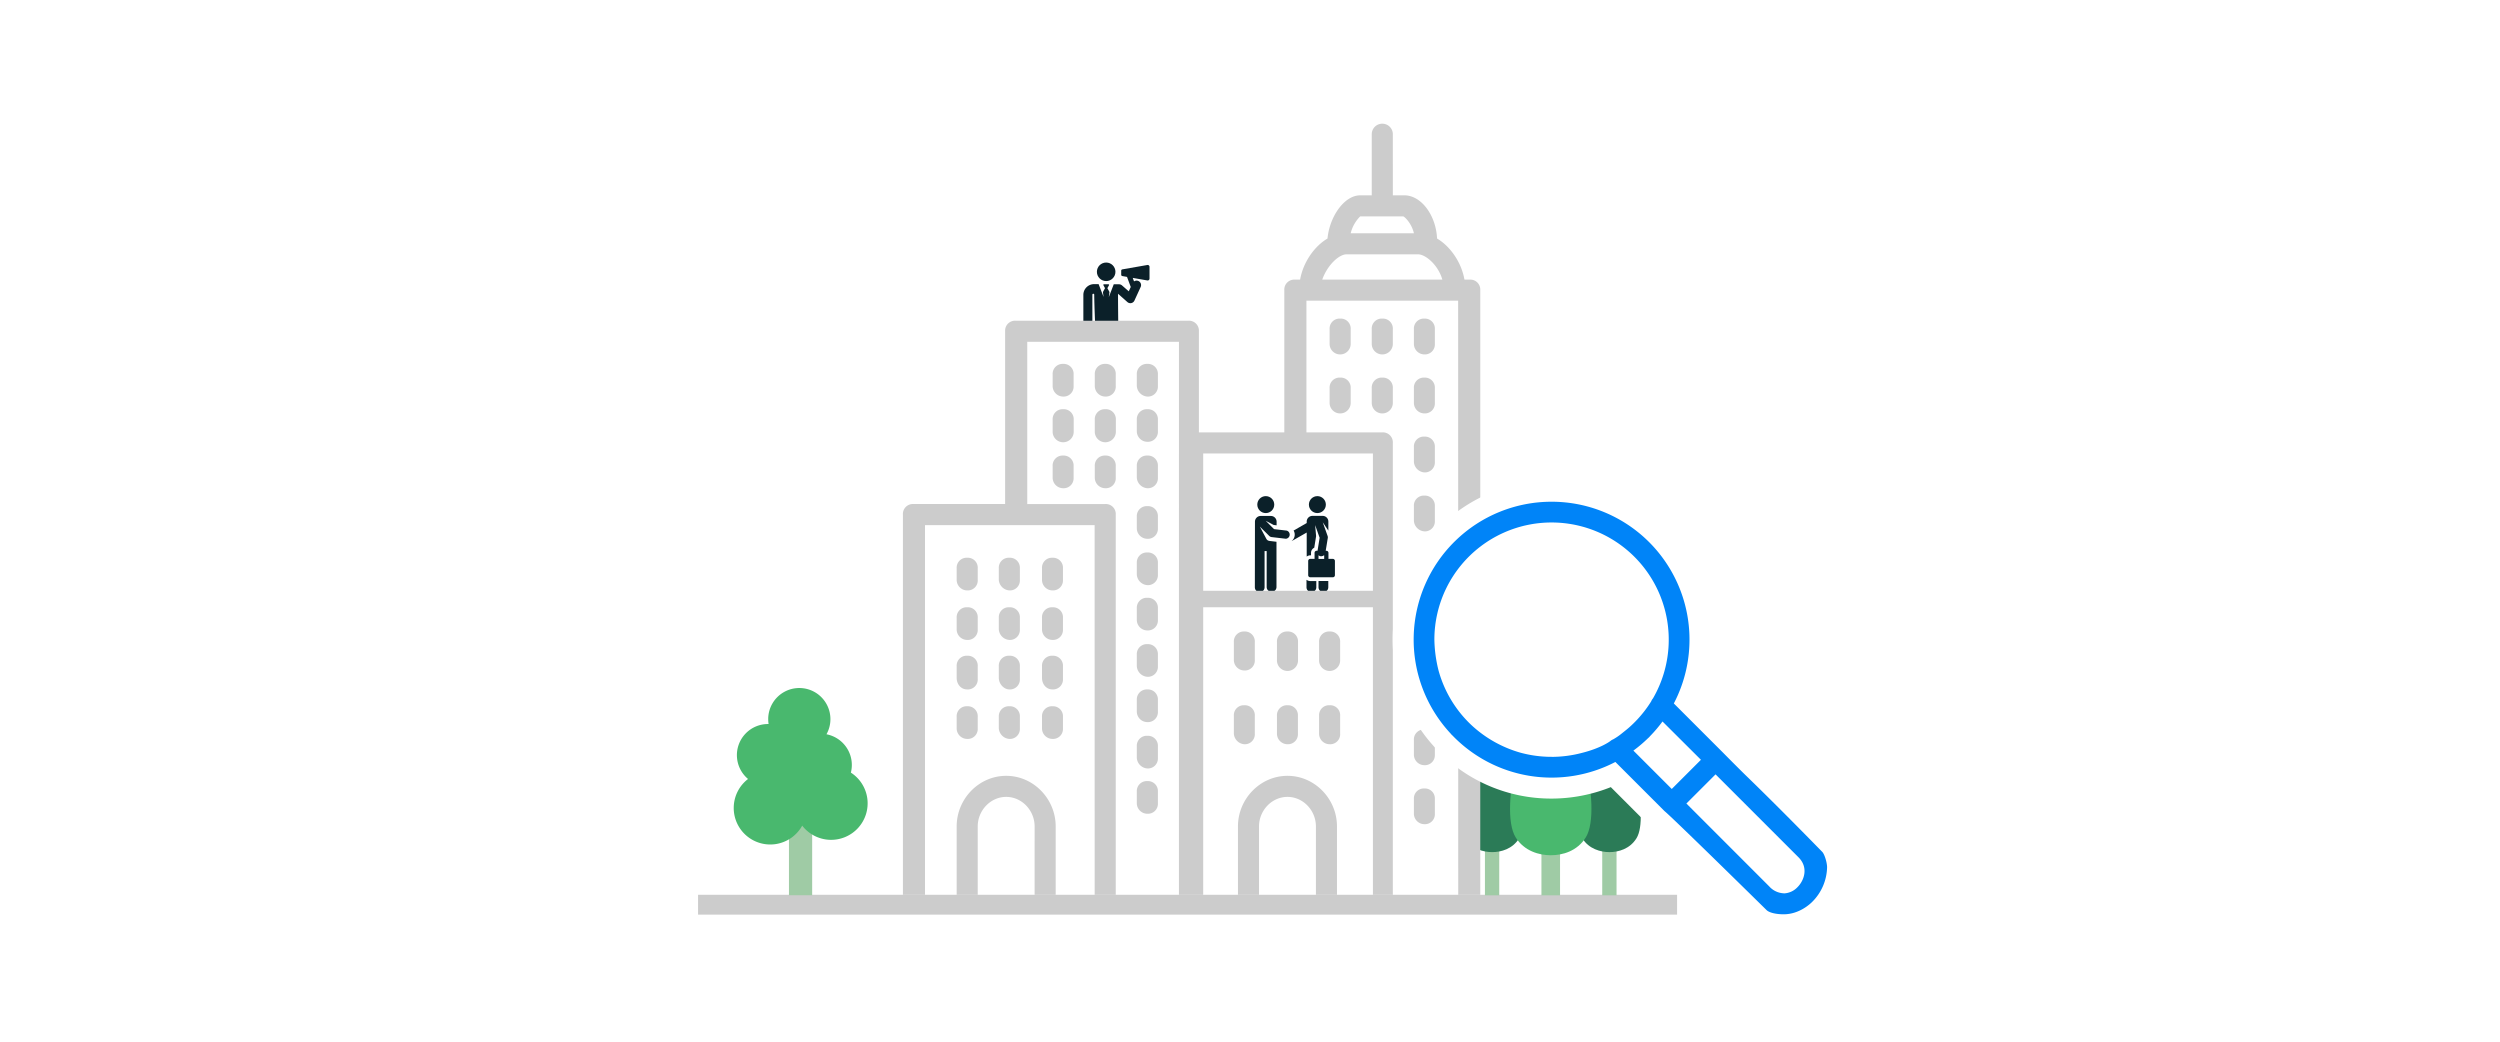 <svg xmlns="http://www.w3.org/2000/svg" viewBox="0 0 1200 500"><defs><style>.cls-1{fill:#fff;}.cls-2{fill:#ccc;}.cls-3{fill:#9fcba5;}.cls-4{fill:#49b86e;}.cls-5{fill:#2b7b57;}.cls-6{fill:#0b2029;}.cls-7{fill:#b3b3b3;stroke:#ccc;stroke-miterlimit:10;stroke-width:7.9px;}.cls-8{fill:#0084f8;}</style></defs><title>employer</title><g id="Ebene_2" data-name="Ebene 2"><g id="employer"><rect class="cls-1" width="1200" height="500"/><line class="cls-2" x1="335.07" y1="434.26" x2="805" y2="434.26"/><rect class="cls-2" x="335.07" y="429.5" width="469.93" height="9.52"/><rect class="cls-3" x="378.7" y="390.33" width="11.14" height="39.39"/><path class="cls-4" d="M408.42,370.87a15,15,0,0,0-11.71-18.42,14.77,14.77,0,0,0,1.89-7.27,14.93,14.93,0,0,0-29.86,0,15.21,15.21,0,0,0,.18,2.35h-.28a14.93,14.93,0,0,0-9.58,26.38,17.53,17.53,0,1,0,26,22.4,17.53,17.53,0,1,0,23.4-25.43Z"/><rect class="cls-3" x="769.07" y="400.07" width="6.87" height="29.69"/><path class="cls-5" d="M772.5,352.39c-9.45,0-19.45,39.58-13,50,3.19,5.14,8.8,6.62,13,6.63,4.36,0,9.79-1.49,13-6.63C792,392,782,352.39,772.5,352.39Z"/><rect class="cls-3" x="712.77" y="400.07" width="6.87" height="29.69"/><path class="cls-5" d="M716.2,352.39c-9.45,0-19.45,39.58-13,50,3.18,5.14,8.8,6.62,13,6.63,4.36,0,9.79-1.49,13-6.63C735.66,392,725.74,352.39,716.2,352.39Z"/><rect class="cls-3" x="739.89" y="391.21" width="8.93" height="38.55"/><path class="cls-4" d="M744.35,336.91c-12.27,0-25.26,51.4-16.85,65,4.14,6.68,11.43,8.61,16.85,8.61,5.66,0,12.71-1.93,16.85-8.61C769.61,388.31,756.74,336.91,744.35,336.91Z"/><circle class="cls-6" cx="530.96" cy="130.47" r="4.45"/><path class="cls-6" d="M536.8,163.08c0-7.61-.15-14.47-.15-22.09l4.5,4a2.15,2.15,0,0,0,3.38-.72l3-6.55a2.15,2.15,0,0,0-3.19-2.64l-.63-1.69,7,1.22a.9.9,0,0,0,1.06-.88v-5.65a.9.9,0,0,0-1.06-.88l-12,2.1a.64.64,0,0,0-.53.64v1.94a.63.63,0,0,0,.53.63l2.26.4,1.79,4.84-.95,2.09L538.56,137a2.2,2.2,0,0,0-1.4-.54l-2.56,0-2.38,6.18.29-2.11a1,1,0,0,0-.09-.62l-.88-1.59.78-1.41a.31.31,0,0,0-.28-.46h-2.13a.31.31,0,0,0-.27.46l.77,1.42-.87,1.59a.92.92,0,0,0-.1.61l.27,2-2.38-6.15h-2.15a5.17,5.17,0,0,0-5.17,5.06v15.78a2.15,2.15,0,0,0,2.14,2.16h0a2.19,2.19,0,0,0,2.19-2.14V141.43a.46.46,0,0,1,.47-.43.42.42,0,0,1,.42.43c0,5.13.7,19.68.7,21.65"/><path class="cls-6" d="M632.89,278.88v3a2.35,2.35,0,0,0,2.35,2.35h0a2.34,2.34,0,0,0,2.34-2.36v-3Z"/><path class="cls-6" d="M627.12,278.28v3.62a2.36,2.36,0,0,0,2.36,2.35h0a2.35,2.35,0,0,0,2.35-2.35v-3h-3A2.78,2.78,0,0,1,627.12,278.28Z"/><circle class="cls-6" cx="607.57" cy="242.21" r="4.07"/><path class="cls-6" d="M617.7,254.7l-6.16-.72-4-4,3.82,2,1.41.17v-1.74a2.75,2.75,0,0,0-2.75-2.75h-4.9a2.75,2.75,0,0,0-2.74,2.75l-.05,31.48a2.34,2.34,0,0,0,2.34,2.36h0A2.35,2.35,0,0,0,607,281.9l0-17.4h1v17.4a2.36,2.36,0,0,0,4.71,0c0-20.94,0-21.85,0-21.85l-2.56-.31c-.79-.09-1.75-.07-2.31-1.11l-3.13-5.87,4.51,4.48a2,2,0,0,0,1.15.56l6.84.8a2,2,0,0,0,.45-3.9Z"/><circle class="cls-6" cx="632.34" cy="242.21" r="4.07"/><path class="cls-6" d="M639.66,268.27h-2v-2.9a1,1,0,0,0-1-1h-.32c.12-.7.87-5.36,1-6.11a2,2,0,0,0-.09-1l-2.33-6.56.14.2,2.55,3.8v-4.33a2.74,2.74,0,0,0-2.74-2.75h-4.9a2.75,2.75,0,0,0-2.75,2.75v.69l-6.28,3.6a3.93,3.93,0,0,1-1,5.08,1.75,1.75,0,0,0,.28-.13l7-4,0,11.55a3,3,0,0,1,2.07-.6v-1.2a2.72,2.72,0,0,1,1.55-2.45l.89-5.56-.35-4.09-.11-1.22,2.15,6.08c-.1.65-.88,5.51-1,6.24h-.43a1,1,0,0,0-1,1v2.9h-2.06a1,1,0,0,0-1,1v6.83a1,1,0,0,0,1,1h10.83a1,1,0,0,0,1-1v-6.83A1,1,0,0,0,639.66,268.27ZM633.89,267a1.73,1.73,0,0,0,.32,0,2,2,0,0,0,1.19-.41h.21v1.7h-2.72v-1.7H633A1.94,1.94,0,0,0,633.89,267Z"/><path class="cls-2" d="M464.26,267.72a4.78,4.78,0,0,0-5.06,5.06v5.56a5.07,5.07,0,0,0,5.06,5.06,4.77,4.77,0,0,0,5.05-5.06v-5.56A4.77,4.77,0,0,0,464.26,267.72Z"/><path class="cls-2" d="M484.48,267.72a4.77,4.77,0,0,0-5.05,5.06v5.56a5.44,5.44,0,0,0,5.05,5.06,4.78,4.78,0,0,0,5.06-5.06v-5.56A4.78,4.78,0,0,0,484.48,267.72Z"/><path class="cls-2" d="M505.22,267.72a4.78,4.78,0,0,0-5.06,5.06v5.56a5.07,5.07,0,0,0,5.06,5.06,4.77,4.77,0,0,0,5-5.06v-5.56A4.77,4.77,0,0,0,505.22,267.72Z"/><path class="cls-2" d="M464.26,291.49a4.78,4.78,0,0,0-5.06,5.06v5.56a5.07,5.07,0,0,0,5.06,5.06,4.78,4.78,0,0,0,5.05-5.06v-5.56A4.77,4.77,0,0,0,464.26,291.49Z"/><path class="cls-2" d="M484.48,291.49a4.77,4.77,0,0,0-5.05,5.06v5.56a5.44,5.44,0,0,0,5.05,5.06,4.78,4.78,0,0,0,5.06-5.06v-5.56A4.78,4.78,0,0,0,484.48,291.49Z"/><path class="cls-2" d="M505.22,291.49a4.78,4.78,0,0,0-5.06,5.06v5.56a5.07,5.07,0,0,0,5.06,5.06,4.78,4.78,0,0,0,5-5.06v-5.56A4.77,4.77,0,0,0,505.22,291.49Z"/><path class="cls-2" d="M464.26,314.75a4.78,4.78,0,0,0-5.06,5.06v5.56c0,3,2,5.56,5.06,5.56a4.77,4.77,0,0,0,5.05-5.05v-6.07A4.77,4.77,0,0,0,464.26,314.75Z"/><path class="cls-2" d="M484.48,314.75a4.77,4.77,0,0,0-5.05,5.06v5.56c0,3,2.53,5.56,5.05,5.56a4.77,4.77,0,0,0,5.06-5.05v-6.07A4.78,4.78,0,0,0,484.48,314.75Z"/><path class="cls-2" d="M505.22,314.75a4.78,4.78,0,0,0-5.06,5.06v5.56c0,3,2,5.56,5.06,5.56a4.77,4.77,0,0,0,5-5.05v-6.07A4.77,4.77,0,0,0,505.22,314.75Z"/><path class="cls-2" d="M464.26,339a4.78,4.78,0,0,0-5.06,5.06v5.56a5.07,5.07,0,0,0,5.06,5.06,4.77,4.77,0,0,0,5.05-5.06v-5.56A4.78,4.78,0,0,0,464.26,339Z"/><path class="cls-2" d="M484.48,339a4.78,4.78,0,0,0-5.05,5.06v5.56a5.44,5.44,0,0,0,5.05,5.06,4.78,4.78,0,0,0,5.06-5.06v-5.56A4.78,4.78,0,0,0,484.48,339Z"/><path class="cls-2" d="M505.22,339a4.78,4.78,0,0,0-5.06,5.06v5.56a5.07,5.07,0,0,0,5.06,5.06,4.77,4.77,0,0,0,5-5.06v-5.56A4.78,4.78,0,0,0,505.22,339Z"/><path class="cls-2" d="M597.25,303.12a4.77,4.77,0,0,0-5,5.06v8.59a5.06,5.06,0,0,0,5,5.06,4.78,4.78,0,0,0,5.06-5.06v-8.59A4.78,4.78,0,0,0,597.25,303.12Z"/><path class="cls-2" d="M618,303.12a4.78,4.78,0,0,0-5.06,5.06v8.59a5.06,5.06,0,1,0,10.11,0v-8.59A4.77,4.77,0,0,0,618,303.12Z"/><path class="cls-2" d="M638.21,303.12a4.77,4.77,0,0,0-5.05,5.06v8.59a5.06,5.06,0,1,0,10.11,0v-8.59A4.78,4.78,0,0,0,638.21,303.12Z"/><path class="cls-2" d="M597.25,338.52a4.77,4.77,0,0,0-5,5.06v8.59a5.43,5.43,0,0,0,5,5.06,4.78,4.78,0,0,0,5.06-5.06v-8.59A4.78,4.78,0,0,0,597.25,338.52Z"/><path class="cls-2" d="M618,338.52a4.78,4.78,0,0,0-5.06,5.06v8.59a5.07,5.07,0,0,0,5.06,5.06,4.77,4.77,0,0,0,5-5.06v-8.59A4.77,4.77,0,0,0,618,338.52Z"/><path class="cls-2" d="M638.21,338.52a4.77,4.77,0,0,0-5.05,5.06v8.59a5.07,5.07,0,0,0,5.05,5.06,4.78,4.78,0,0,0,5.06-5.06v-8.59A4.78,4.78,0,0,0,638.21,338.52Z"/><path class="cls-2" d="M643.27,152.93a4.78,4.78,0,0,0-5.06,5.06v7.08a5.06,5.06,0,0,0,10.12,0V158A4.78,4.78,0,0,0,643.27,152.93Z"/><path class="cls-2" d="M663.5,152.93a4.78,4.78,0,0,0-5.06,5.06v7.08a5.06,5.06,0,0,0,10.12,0V158A4.78,4.78,0,0,0,663.5,152.93Z"/><path class="cls-2" d="M683.73,152.93a4.78,4.78,0,0,0-5.06,5.06v7.08a5.07,5.07,0,0,0,5.06,5.05,4.77,4.77,0,0,0,5-5.05V158A4.77,4.77,0,0,0,683.73,152.93Z"/><path class="cls-2" d="M643.27,181.25a4.78,4.78,0,0,0-5.06,5.06v7.08a5.06,5.06,0,0,0,10.12,0v-7.08A4.78,4.78,0,0,0,643.27,181.25Z"/><path class="cls-2" d="M663.5,181.25a4.78,4.78,0,0,0-5.06,5.06v7.08a5.06,5.06,0,0,0,10.12,0v-7.08A4.78,4.78,0,0,0,663.5,181.25Z"/><path class="cls-2" d="M683.73,181.25a4.78,4.78,0,0,0-5.06,5.06v7.08a5.07,5.07,0,0,0,5.06,5.05,4.77,4.77,0,0,0,5-5.05v-7.08A4.77,4.77,0,0,0,683.73,181.25Z"/><path class="cls-2" d="M683.73,209.57a4.77,4.77,0,0,0-5.06,5.05v7.08a5.44,5.44,0,0,0,5.06,5.06,4.77,4.77,0,0,0,5-5.06v-7.08A4.77,4.77,0,0,0,683.73,209.57Z"/><path class="cls-2" d="M683.73,237.89a4.77,4.77,0,0,0-5.06,5.05V250a5.44,5.44,0,0,0,5.06,5.06,4.77,4.77,0,0,0,5-5.06v-7.08A4.77,4.77,0,0,0,683.73,237.89Z"/><path class="cls-2" d="M683.73,266.2a4.78,4.78,0,0,0-5.06,5.06v7.08a5.44,5.44,0,0,0,5.06,5.06,4.77,4.77,0,0,0,5-5.06v-7.08A4.78,4.78,0,0,0,683.73,266.2Z"/><path class="cls-2" d="M683.73,294.52a4.78,4.78,0,0,0-5.06,5.06v7.08a5.44,5.44,0,0,0,5.06,5.06,4.78,4.78,0,0,0,5-5.06v-7.08A4.78,4.78,0,0,0,683.73,294.52Z"/><path class="cls-2" d="M683.73,321.83a4.78,4.78,0,0,0-5.06,5.06V334a5.07,5.07,0,0,0,5.06,5,4.77,4.77,0,0,0,5-5v-7.08A4.77,4.77,0,0,0,683.73,321.83Z"/><path class="cls-2" d="M683.73,350.15a4.78,4.78,0,0,0-5.06,5.06v7.08a5.07,5.07,0,0,0,5.06,5,4.77,4.77,0,0,0,5-5v-7.08A4.77,4.77,0,0,0,683.73,350.15Z"/><path class="cls-2" d="M683.73,378.47a4.77,4.77,0,0,0-5.06,5v7.08a5.07,5.07,0,0,0,5.06,5.06,4.77,4.77,0,0,0,5-5.06v-7.08A4.77,4.77,0,0,0,683.73,378.47Z"/><path class="cls-2" d="M510.27,174.67a4.78,4.78,0,0,0-5,5.06v5.56a5.07,5.07,0,0,0,5,5.06,4.78,4.78,0,0,0,5.06-5.06v-5.56A4.78,4.78,0,0,0,510.27,174.67Z"/><path class="cls-2" d="M530.5,174.67a4.78,4.78,0,0,0-5,5.06v5.56a5.07,5.07,0,0,0,5,5.06,4.78,4.78,0,0,0,5.06-5.06v-5.56A4.78,4.78,0,0,0,530.5,174.67Z"/><path class="cls-2" d="M550.73,174.67a4.79,4.79,0,0,0-5.06,5.06v5.56a5.44,5.44,0,0,0,5.06,5.06,4.78,4.78,0,0,0,5.06-5.06v-5.56A4.79,4.79,0,0,0,550.73,174.67Z"/><path class="cls-2" d="M510.27,196.42a4.77,4.77,0,0,0-5,5.06V207a5.06,5.06,0,1,0,10.11,0v-5.56A4.78,4.78,0,0,0,510.27,196.42Z"/><path class="cls-2" d="M530.5,196.42a4.77,4.77,0,0,0-5,5.06V207a5.06,5.06,0,1,0,10.11,0v-5.56A4.78,4.78,0,0,0,530.5,196.42Z"/><path class="cls-2" d="M550.73,196.42a4.78,4.78,0,0,0-5.06,5.06V207a5.07,5.07,0,0,0,5.06,5.06,4.79,4.79,0,0,0,5.06-5.06v-5.56A4.78,4.78,0,0,0,550.73,196.42Z"/><path class="cls-2" d="M510.27,218.67a4.77,4.77,0,0,0-5,5.06v5.56a5.07,5.07,0,0,0,5,5.06,4.78,4.78,0,0,0,5.06-5.06v-5.56A4.78,4.78,0,0,0,510.27,218.67Z"/><path class="cls-2" d="M530.5,218.67a4.77,4.77,0,0,0-5,5.06v5.56a5.07,5.07,0,0,0,5,5.06,4.78,4.78,0,0,0,5.06-5.06v-5.56A4.78,4.78,0,0,0,530.5,218.67Z"/><path class="cls-2" d="M550.73,218.67a4.78,4.78,0,0,0-5.06,5.06v5.56a5.44,5.44,0,0,0,5.06,5.06,4.79,4.79,0,0,0,5.06-5.06v-5.56A4.78,4.78,0,0,0,550.73,218.67Z"/><path class="cls-2" d="M550.73,242.94a4.79,4.79,0,0,0-5.06,5.06v5.56a5.07,5.07,0,0,0,5.06,5.06,4.78,4.78,0,0,0,5.06-5.06V248A4.79,4.79,0,0,0,550.73,242.94Z"/><path class="cls-2" d="M550.73,265.19a4.79,4.79,0,0,0-5.06,5.06v5.56a5.44,5.44,0,0,0,5.06,5.06,4.78,4.78,0,0,0,5.06-5.06v-5.56A4.79,4.79,0,0,0,550.73,265.19Z"/><path class="cls-2" d="M550.73,286.94a4.78,4.78,0,0,0-5.06,5.05v5.57a5.07,5.07,0,0,0,5.06,5.05,4.78,4.78,0,0,0,5.06-5.05V292A4.78,4.78,0,0,0,550.73,286.94Z"/><path class="cls-2" d="M550.73,309.19a4.78,4.78,0,0,0-5.06,5.06v5.56a5.43,5.43,0,0,0,5.06,5.05,4.78,4.78,0,0,0,5.06-5.05v-5.56A4.78,4.78,0,0,0,550.73,309.19Z"/><path class="cls-2" d="M550.73,330.93a4.79,4.79,0,0,0-5.06,5.06v5.56a5.07,5.07,0,0,0,5.06,5.06,4.78,4.78,0,0,0,5.06-5.06V336A4.79,4.79,0,0,0,550.73,330.93Z"/><path class="cls-2" d="M550.73,353.18a4.79,4.79,0,0,0-5.06,5.06v5.56a5.44,5.44,0,0,0,5.06,5.06,4.78,4.78,0,0,0,5.06-5.06v-5.56A4.79,4.79,0,0,0,550.73,353.18Z"/><path class="cls-2" d="M550.73,374.93a4.78,4.78,0,0,0-5.06,5.05v5.57a5.07,5.07,0,0,0,5.06,5.05,4.78,4.78,0,0,0,5.06-5.05V380A4.78,4.78,0,0,0,550.73,374.93Z"/><path class="cls-2" d="M710.53,429.54V139.28a4.78,4.78,0,0,0-5.06-5.06h-2.53c-1.51-8.6-7.08-16.18-13.15-19.72-.5-11.13-7.58-20.74-15.67-20.74h-5.56V64.43a5.06,5.06,0,0,0-10.12,0V93.76h-5.56c-7.59,0-14.67,10.12-15.68,20.74-6.07,3.54-11.63,11.12-13.15,19.72h-2.52a4.78,4.78,0,0,0-5.06,5.06v68.26h-41V159a4.78,4.78,0,0,0-5.06-5.06H487.52a4.78,4.78,0,0,0-5.06,5.06v82.93h-44a4.78,4.78,0,0,0-5.06,5.06V429.54m63.21,0H469.31V396.67c0-7.58,6.07-14.16,13.66-14.16s13.65,6.58,13.65,14.16Zm28.83,0H506.73V396.67c0-13.15-10.61-24.27-23.76-24.27s-23.77,11.12-23.77,24.27v32.87H444V252.05h81.42Zm40.45,0H535.56V247a4.78,4.78,0,0,0-5.06-5.06H493.08V164.06H565.9Zm87-325.66h20.73c1,.5,4,3.54,5.06,8.09H648.33A17.16,17.16,0,0,1,652.88,103.88Zm-6.57,18.2h34.38c3.54,0,9.61,5.06,11.63,12.14H634.67C637.2,127.14,642.77,122.08,646.31,122.08ZM631.64,429.54H604.33V396.67c0-7.58,6.07-14.16,13.66-14.16s13.65,6.58,13.65,14.16v32.87Zm27.31,0h-17.2V396.67c0-13.15-10.62-24.27-23.76-24.27s-23.77,11.12-23.77,24.27v32.87H577.53V217.66H659V429.54Zm41,0H668.56V212.6a4.79,4.79,0,0,0-5.06-5.06H627.09V144.33h72.82Z"/><line class="cls-7" x1="574.34" y1="287.53" x2="662.24" y2="287.53"/><circle class="cls-1" cx="744.28" cy="307.02" r="60.29"/><path class="cls-8" d="M856.08,443.92c-3.05,0-8.64-.47-11.69-3.47-41-40.37-47.38-46.15-48.35-47l0,0-.38-.31-.42-.4-.09-.1-20.76-20.77a71.45,71.45,0,0,1-29.59,6.44,70.63,70.63,0,0,1-51.09-21.64,9.56,9.56,0,0,1-1.16-1.22,71.25,71.25,0,1,1,117.06-18.81l20.81,20.8.29.29.1.11c.35.36,6.89,7,10.73,10.73,9.82,9.48,22.88,22.54,36.79,36.78,2.43,2.49,3.77,8,3.77,10.94a29.26,29.26,0,0,1-8.66,20.22c-1.75,1.74-8.16,7.41-17.26,7.41ZM852.81,422a5.12,5.12,0,0,0,3.4,1.82,4.5,4.5,0,0,0,3-1.49c.15-.15,3.78-3.86.45-7.19L823.46,378.9l-6.86,6.86Zm-50.39-50.41,6.85-6.86-10.84-10.84c-.86,1-1.74,1.94-2.65,2.87a10.52,10.52,0,0,1-1.33,1.34c-.93.9-1.89,1.79-2.87,2.64ZM744.76,255.84A51.25,51.25,0,0,0,693.56,307a60.13,60.13,0,0,0,1.82,13.53,51.28,51.28,0,0,0,14.33,23.76,52.47,52.47,0,0,0,21.43,12.08,51.65,51.65,0,0,0,13.62,1.84,52.47,52.47,0,0,0,13.42-1.78c7.5-1.88,11.18-4.39,11.61-4.7a10.71,10.71,0,0,1,1.23-.87,10.34,10.34,0,0,1,1.33-.67,30,30,0,0,0,2.89-2.07c1.91-1.52,2.87-2.29,3.57-2.92a51.77,51.77,0,0,0,6.6-7.12c1-1.23,1.85-2.53,2.69-3.86a10,10,0,0,1,1.11-1.85,51.17,51.17,0,0,0-44.45-76.56Z"/><path class="cls-1" d="M744.76,240.83a66.19,66.19,0,0,1,58.68,96.83l23.45,23.45.09.08.08.09c.06.07,7,7.09,10.93,10.92,9.8,9.48,22.78,22.46,36.68,36.69,1.15,1.17,2.33,5.24,2.33,7.4a24.07,24.07,0,0,1-7.17,16.63c-.87.87-6.13,5.94-13.69,5.94h0c-3.74,0-6.93-.8-8.17-2C799.3,389,799.12,389.48,799,389.36l-.09-.08-.08-.09-23.45-23.45A66.11,66.11,0,0,1,697.15,353a5.15,5.15,0,0,1-.79-.83,66.18,66.18,0,0,1,48.4-111.34m0,122.47h0a57.62,57.62,0,0,0,14.65-1.93c9-2.27,13.3-5.46,13.55-5.66a4.36,4.36,0,0,1,.66-.48,4.92,4.92,0,0,1,.71-.35,28.35,28.35,0,0,0,4.06-2.77c2-1.59,3-2.39,3.79-3.11a57,57,0,0,0,7.25-7.81c.88-1.15,2-2.69,3.16-4.57a4.53,4.53,0,0,1,.82-1.36A56.25,56.25,0,1,0,688.5,307a64.93,64.93,0,0,0,2,14.84A56.42,56.42,0,0,0,706.24,348a57.6,57.6,0,0,0,23.55,13.28,56.71,56.71,0,0,0,15,2m57.66,15.42,14-14L798,346.31a65.6,65.6,0,0,1-6,7.07,5.17,5.17,0,0,1-.9.91h0a66.76,66.76,0,0,1-7.07,6l18.4,18.4m53.79,50.14a9.46,9.46,0,0,0,6.59-3c3-3,5.55-9.25.45-14.35l-23.71-23.71c-.06-.06-.13-.12-.19-.19l-15.89-15.89-14,14,39.78,39.8a9.89,9.89,0,0,0,7,3.3M744.76,230.71a76.29,76.29,0,0,0-56.08,128,15.39,15.39,0,0,0,1.47,1.55,75.64,75.64,0,0,0,54.61,23.06,76.58,76.58,0,0,0,28.43-5.5l18.3,18.31.32.32.33.32.14.13.29.23.37.31c1.43,1.27,9,8.29,47.9,46.56C845,448.1,851.39,449,856.07,449h.07c10.74,0,18.14-6.21,20.83-8.88a34.44,34.44,0,0,0,10.15-23.81c0-3-1.28-10.44-5.21-14.47-13.94-14.28-27-27.38-36.89-36.89-3.44-3.32-9.45-9.42-10.59-10.58-.09-.11-.19-.21-.29-.31l-.26-.25-18.31-18.31a76.3,76.3,0,0,0-70.81-104.77Zm-44.5,88.53A55.26,55.26,0,0,1,698.62,307,46.14,46.14,0,1,1,785,329.64a15.11,15.11,0,0,0-1.29,2.15c-.72,1.12-1.48,2.21-2.28,3.25a46.93,46.93,0,0,1-5.95,6.42c-.59.53-1.58,1.32-3.36,2.74-.68.54-1.6,1.22-2.06,1.52a13.46,13.46,0,0,0-1.6.83,16.3,16.3,0,0,0-1.66,1.15,33.4,33.4,0,0,1-9.82,3.85,47.34,47.34,0,0,1-12.18,1.64h0a46.9,46.9,0,0,1-12.27-1.66,47.6,47.6,0,0,1-19.35-10.93,46.12,46.12,0,0,1-12.88-21.36Z"/></g></g></svg>